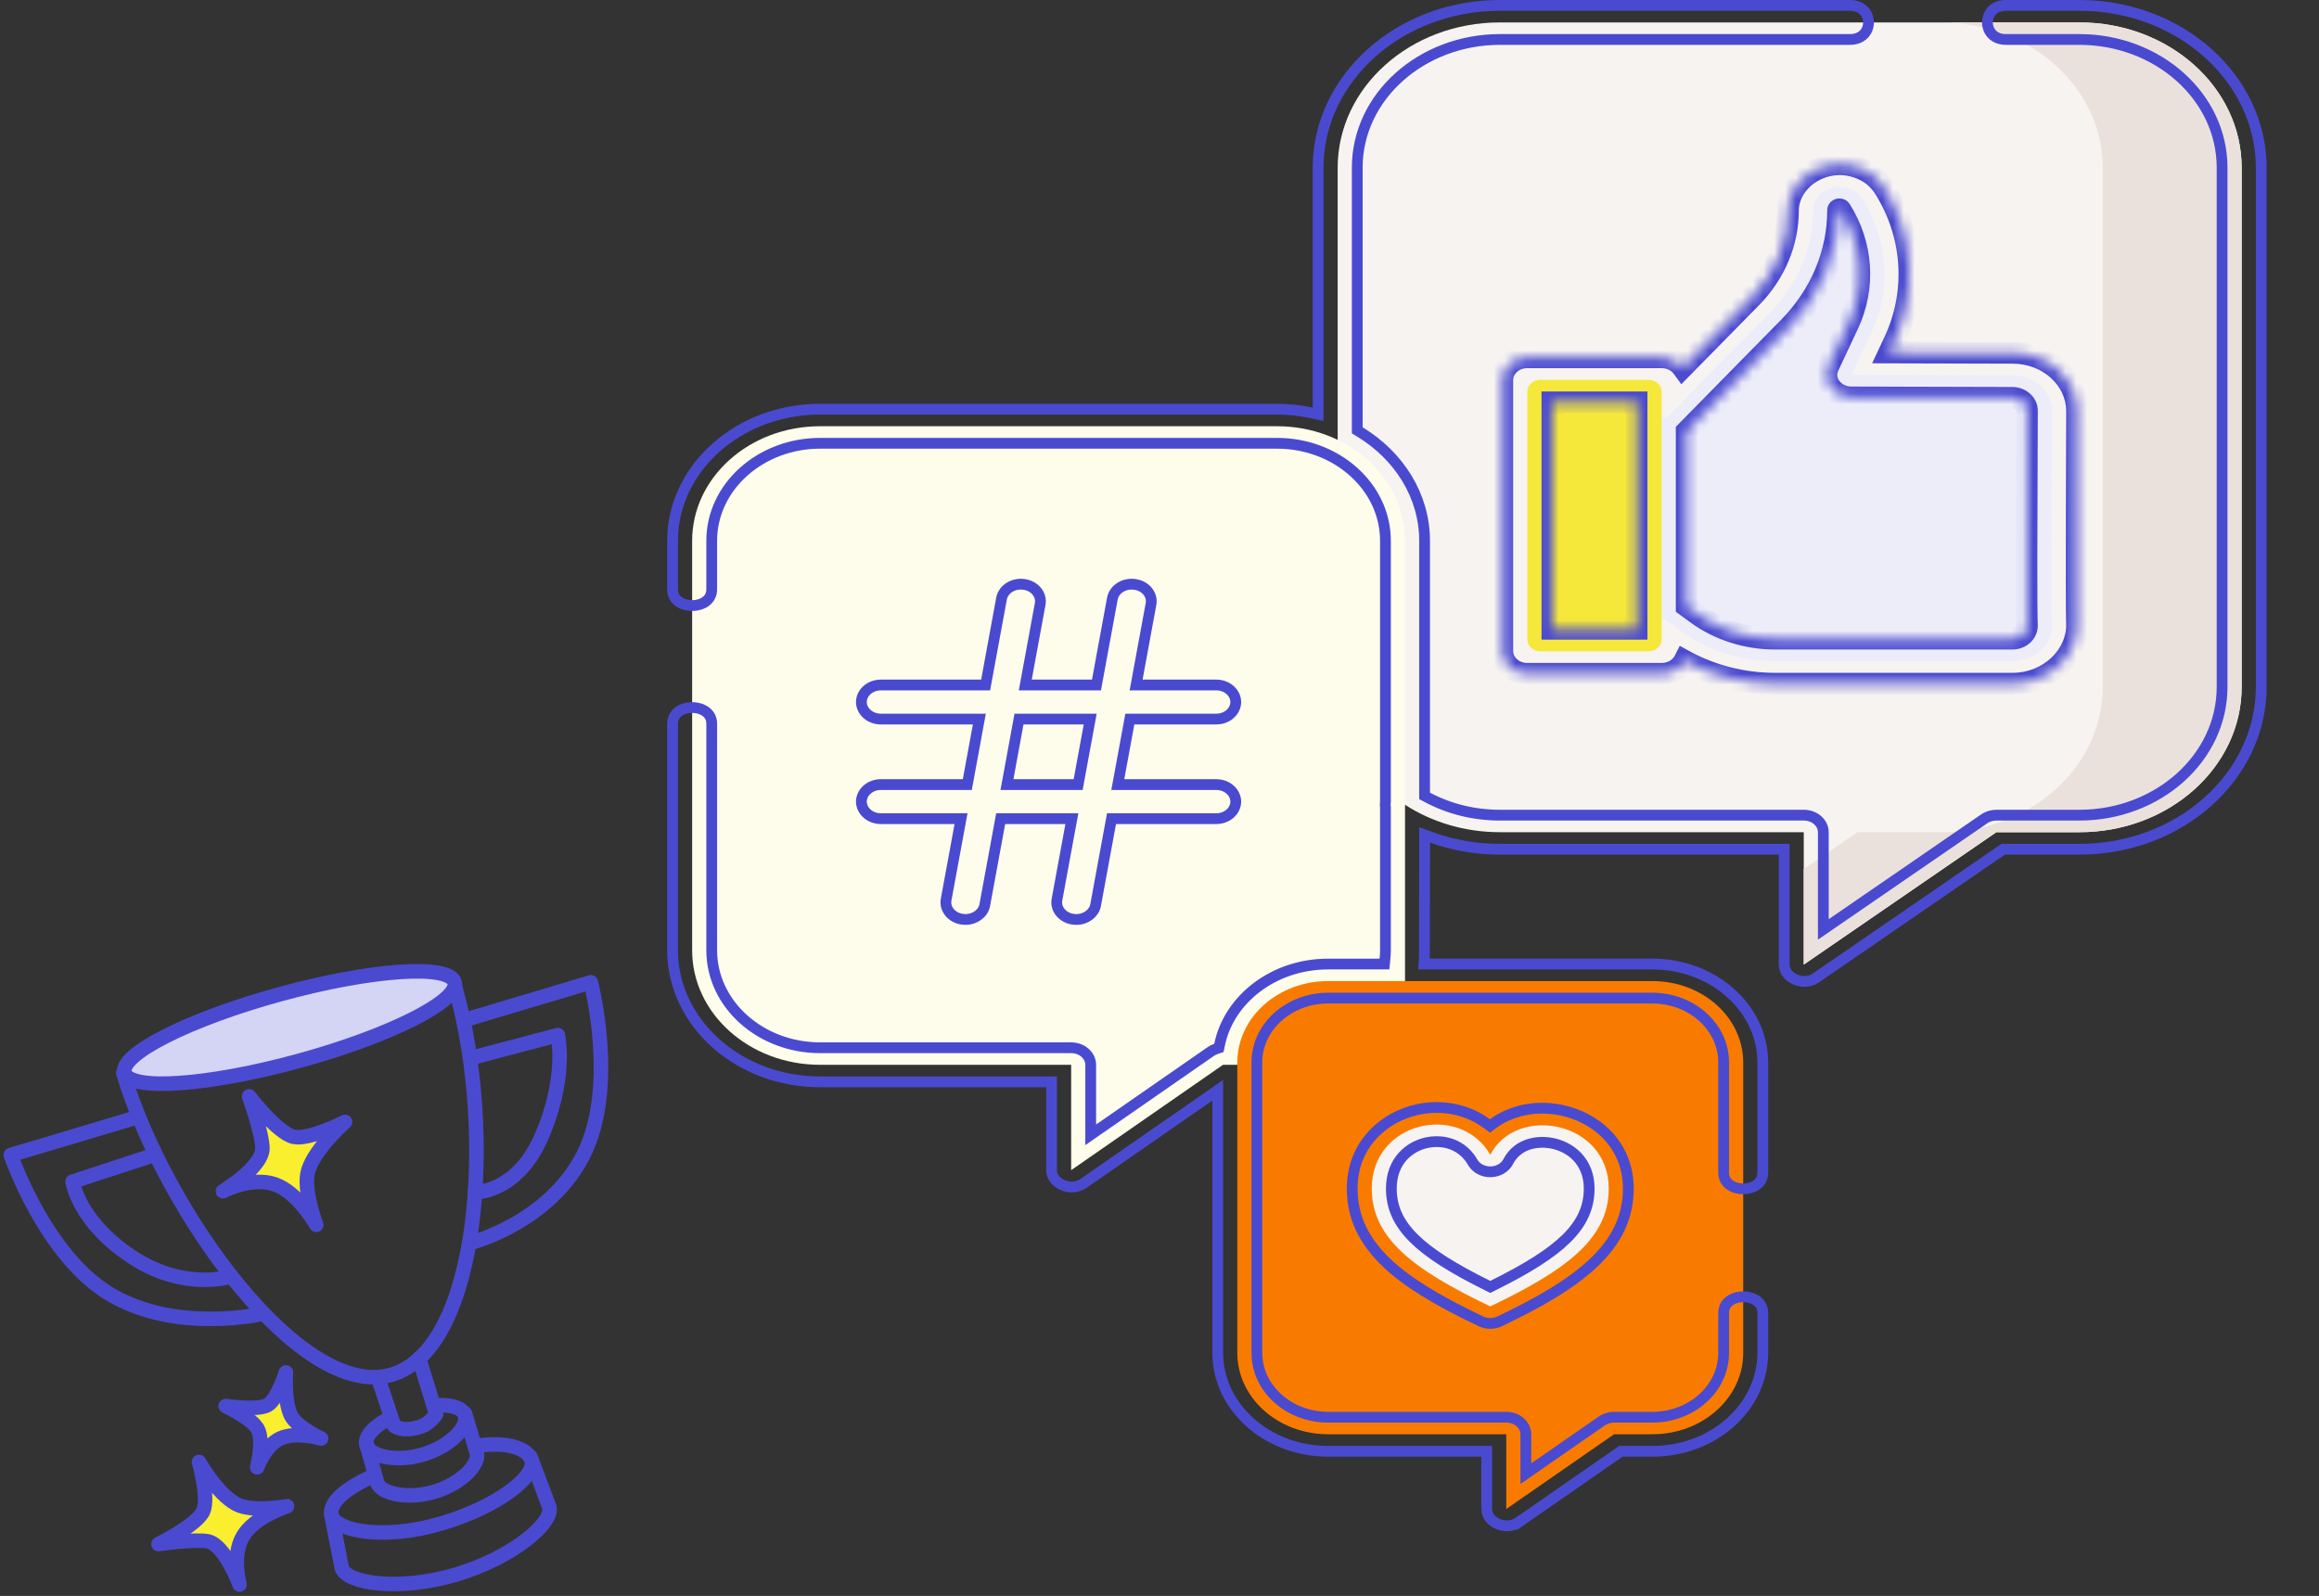 <svg width="215" height="148" viewBox="0 0 215 148" fill="none" xmlns="http://www.w3.org/2000/svg">
<rect x="0" y="0" width="215" height="148" fill="#333333" stroke="none"/>
<path d="M20.925 130.388C20.925 130.388 23.94 130.833 24.829 130.289C25.719 129.746 26.51 127.274 26.51 127.274C26.51 127.274 26.312 129.845 26.955 131.229C27.498 132.365 29.772 133.403 29.772 133.403C29.772 133.403 27.449 132.711 25.966 133.403C24.533 134.095 23.841 136.072 23.841 136.072C23.841 136.072 24.582 133.206 23.742 132.316C23.248 131.525 20.925 130.388 20.925 130.388Z" fill="#F9EF2F" stroke="#4A4AD0" stroke-width="1.347" stroke-miterlimit="10" stroke-linecap="round" stroke-linejoin="round"/>
<path d="M14.694 143.19C14.694 143.19 18.302 141.41 18.845 140.125C19.389 138.84 18.45 135.578 18.45 135.578C18.45 135.578 20.131 138.544 21.91 139.483C23.343 140.274 26.605 139.681 26.605 139.681C26.605 139.681 23.541 140.669 22.503 142.498C21.465 144.327 22.207 146.946 22.207 146.946C22.207 146.946 20.872 143.289 19.291 142.943C18.055 142.696 14.694 143.19 14.694 143.19Z" fill="#F9EF2F" stroke="#4A4AD0" stroke-width="1.347" stroke-miterlimit="10" stroke-linecap="round" stroke-linejoin="round"/>
<path d="M42.12 91.243C42.12 91.243 42.269 91.737 42.318 91.984C45.877 104.934 44.542 125.001 36.338 127.472C27.935 129.993 15.232 112.298 11.427 99.497" stroke="#4A4AD0" stroke-width="1.347" stroke-miterlimit="10" stroke-linecap="round" stroke-linejoin="round"/>
<path d="M24.329 121.837C24.329 121.837 16.47 123.666 10.341 120.107C4.212 116.549 1 107.108 1 107.108L12.417 103.698" stroke="#4A4AD0" stroke-width="1.347" stroke-miterlimit="10" stroke-linecap="round" stroke-linejoin="round"/>
<path d="M14.293 107.106L6.731 109.578C6.731 109.578 7.275 113.433 12.514 116.745C17.16 119.661 21.213 118.425 21.213 118.425" stroke="#4A4AD0" stroke-width="1.347" stroke-miterlimit="10" stroke-linecap="round" stroke-linejoin="round"/>
<path d="M43.857 98.064L51.716 95.988C51.716 95.988 52.655 99.992 50.085 105.676C47.811 110.668 44.005 110.569 44.005 110.569" stroke="#4A4AD0" stroke-width="1.347" stroke-miterlimit="10" stroke-linecap="round" stroke-linejoin="round"/>
<path d="M43.606 115.264C43.606 115.264 50.872 113.435 54.085 107.109C57.298 100.782 54.777 91.095 54.777 91.095L43.359 94.505" stroke="#4A4AD0" stroke-width="1.347" stroke-miterlimit="10" stroke-linecap="round" stroke-linejoin="round"/>
<path d="M38.858 125.989L40.44 131.129C40.44 131.129 39.896 132.019 38.957 132.316C37.276 132.859 36.535 132.217 36.535 132.217L35.2 128.213" stroke="#4A4AD0" stroke-width="1.347" stroke-miterlimit="10" stroke-linecap="round" stroke-linejoin="round"/>
<path d="M35.997 131.574C34.613 132.316 33.773 133.255 33.97 133.996C34.267 135.034 36.689 135.627 39.209 134.886C41.73 134.144 43.46 132.316 43.114 131.278C42.916 130.536 41.73 130.19 40.198 130.339" stroke="#4A4AD0" stroke-width="1.347" stroke-miterlimit="10" stroke-linecap="round" stroke-linejoin="round"/>
<path d="M43.111 131.081L44.199 134.738C44.495 135.776 42.766 137.605 40.245 138.346C37.724 139.088 35.253 138.495 34.956 137.457L33.968 133.849" stroke="#4A4AD0" stroke-width="1.347" stroke-miterlimit="10" stroke-linecap="round" stroke-linejoin="round"/>
<path d="M34.609 136.864C31.644 138.198 30.457 139.533 30.754 140.571C31.199 142.004 35.697 142.844 40.985 141.262C46.274 139.681 49.734 136.864 49.289 135.43C48.992 134.442 47.262 133.601 44.099 134.096" stroke="#4A4AD0" stroke-width="1.347" stroke-miterlimit="10" stroke-linecap="round" stroke-linejoin="round"/>
<path d="M30.705 140.372L31.694 145.414C32.138 146.847 37.032 147.588 42.32 146.007C47.609 144.425 51.365 141.163 50.921 139.729L49.191 135.133" stroke="#4A4AD0" stroke-width="1.347" stroke-miterlimit="10" stroke-linecap="round" stroke-linejoin="round"/>
<path d="M23.095 101.671C23.095 101.671 25.764 105.131 27.247 105.428C28.68 105.724 31.992 104.044 31.992 104.044C31.992 104.044 29.224 106.466 28.582 108.541C28.038 110.271 29.323 113.583 29.323 113.583C29.323 113.583 27.643 110.568 25.468 109.827C23.293 109.085 20.673 110.469 20.673 110.469C20.673 110.469 24.281 108.294 24.331 106.515C24.331 105.131 23.095 101.671 23.095 101.671Z" fill="#F9EF2F" stroke="#4A4AD0" stroke-width="1.347" stroke-miterlimit="10" stroke-linecap="round" stroke-linejoin="round"/>
<path d="M11.546 99.476C11.078 97.764 17.549 94.502 26.001 92.189C34.452 89.875 41.683 89.387 42.151 91.099C42.62 92.81 36.148 96.073 27.697 98.386C19.245 100.699 12.014 101.187 11.546 99.476Z" fill="#D4D4F4" stroke="#4A4AD0" stroke-width="1.353" stroke-miterlimit="10" stroke-linecap="round" stroke-linejoin="round"/>
<g clip-path="url(#clip0_7431_20810)">
<path d="M130.241 74.617C132.718 76.225 135.764 77.174 139.057 77.174H167.23V89.451L185.088 77.174H192.792C201.097 77.174 207.83 71.142 207.83 63.7V15.554C207.83 8.113 201.097 2.08 192.792 2.08H139.057C130.752 2.08 124.019 8.113 124.019 15.554V74.617H130.241Z" fill="#F7F3F1"/>
<path d="M192.792 2.08H179.912C188.217 2.08 194.95 8.113 194.95 15.554V63.7C194.95 71.142 188.217 77.174 179.912 77.174H172.208L167.229 80.596V89.451L185.088 77.174H192.792C201.097 77.174 207.83 71.142 207.83 63.7V15.554C207.83 8.113 201.098 2.08 192.792 2.08Z" fill="#EBE1DC"/>
<path d="M154.337 57.425L155.887 58.553C158.345 60.34 161.411 61.316 164.572 61.316H186.575C188.661 61.316 190.341 59.752 190.241 57.858C190.149 56.084 190.246 39.926 190.246 38.105C190.246 36.283 188.603 34.806 186.575 34.806L171.655 34.765L173.482 30.877C175.38 26.837 175.073 22.232 172.652 18.424C171.967 17.347 170.427 16.993 169.252 17.643C168.529 18.043 168.089 18.75 168.089 19.513C168.089 23 166.673 26.366 164.106 28.981L154.592 38.657H151.123V57.425H154.337V57.425Z" fill="#EDEDFA"/>
<path d="M152.852 60.4H142.806C142.142 60.4 141.604 59.917 141.604 59.32V36.304C141.604 35.707 142.142 35.223 142.806 35.223H152.852C153.516 35.223 154.054 35.707 154.054 36.304V59.32C154.054 59.916 153.516 60.4 152.852 60.4Z" fill="#F5E83A"/>
<path d="M130.262 98.745V50.152C130.262 44.284 124.953 39.527 118.403 39.527H76.028C69.479 39.527 64.17 44.284 64.17 50.152V88.12C64.17 93.988 69.479 98.745 76.028 98.745H99.308V108.517L113.39 98.745H130.262Z" fill="#FEFDEB"/>
<path d="M153.202 90.981H123.13C118.483 90.981 114.715 94.357 114.715 98.522V125.465C114.715 129.629 118.483 133.005 123.13 133.005H139.65V139.94L149.644 133.005H153.202C157.85 133.005 161.617 129.63 161.617 125.465V98.522C161.617 94.358 157.849 90.981 153.202 90.981Z" fill="#F87B00"/>
<path d="M138.166 121.148C145.402 117.701 149.151 114.767 149.151 110.222C149.151 103.954 140.607 102.387 138.166 107.088C135.376 102.23 127.18 103.954 127.18 110.222C127.18 114.767 130.929 117.7 138.166 121.148Z" fill="#F7F3F1"/>
<path d="M132.077 78.133L132.577 78.134C132.077 78.133 132.077 78.133 132.077 78.133V78.134V78.135L132.077 78.141L132.077 78.163L132.077 78.251L132.077 78.585L132.076 79.779C132.074 80.768 132.073 82.09 132.071 83.419C132.068 84.749 132.066 86.086 132.062 87.108C132.061 87.618 132.059 88.049 132.057 88.361C132.056 88.517 132.055 88.642 132.054 88.732C132.053 88.809 132.052 88.849 132.052 88.862C132.052 88.866 132.052 88.868 132.052 88.868L132.016 89.401H132.551H153.202C158.895 89.401 163.432 93.543 163.432 98.522V108.734C163.432 109.243 163.22 109.603 162.903 109.848C162.572 110.104 162.107 110.247 161.617 110.247C161.128 110.247 160.663 110.104 160.332 109.848C160.014 109.603 159.803 109.243 159.803 108.734V98.522C159.803 95.184 156.788 92.562 153.202 92.562H123.13C119.543 92.562 116.529 95.184 116.529 98.522V125.465C116.529 128.802 119.544 131.425 123.13 131.425H139.65C140.704 131.425 141.465 132.181 141.465 133.005V135.705V136.661L142.25 136.116L148.515 131.769C148.832 131.549 149.23 131.425 149.644 131.425H153.202C156.788 131.425 159.803 128.803 159.803 125.465V121.771C159.803 121.263 160.014 120.903 160.332 120.658C160.663 120.402 161.128 120.259 161.617 120.259C162.107 120.259 162.572 120.402 162.903 120.658C163.22 120.903 163.432 121.263 163.432 121.771V125.465C163.432 130.444 158.895 134.586 153.202 134.586H150.434H150.277L150.149 134.675L140.78 141.176L141.065 141.587L140.78 141.176C140.209 141.573 139.465 141.588 138.85 141.316C138.232 141.042 137.836 140.526 137.836 139.94V135.086V134.586H137.336H123.13C117.437 134.586 112.9 130.444 112.9 125.465V102.061V101.105L112.115 101.65L100.438 109.753C99.866 110.149 99.123 110.165 98.507 109.893C97.889 109.619 97.493 109.104 97.493 108.517V100.825V100.325H96.993H76.028C68.437 100.325 62.355 94.8 62.355 88.12V67.127C62.355 66.618 62.567 66.258 62.884 66.013C63.215 65.757 63.681 65.614 64.17 65.614C64.659 65.614 65.125 65.757 65.456 66.013C65.773 66.258 65.985 66.618 65.985 67.127V88.12C65.985 93.158 70.543 97.164 76.028 97.164H99.308C100.362 97.164 101.122 97.921 101.122 98.745V104.282V105.238L101.907 104.693L112.26 97.509C112.408 97.407 112.568 97.328 112.736 97.271L113.008 97.178L113.066 96.897C113.921 92.676 118.075 89.401 123.13 89.401H127.904H128.356L128.401 88.951C128.429 88.681 128.448 88.403 128.448 88.12V74.885V74.849L128.442 74.813C128.423 74.676 128.422 74.541 128.442 74.409L128.448 74.372V74.334V50.152C128.448 45.114 123.889 41.108 118.404 41.108H76.028C70.543 41.108 65.985 45.114 65.985 50.152V54.645C65.985 55.153 65.773 55.513 65.456 55.758C65.125 56.014 64.659 56.157 64.17 56.157C63.681 56.157 63.215 56.014 62.884 55.758C62.567 55.513 62.355 55.153 62.355 54.645V50.152C62.355 43.473 68.437 37.947 76.028 37.947H118.403C119.503 37.947 120.572 38.067 121.599 38.287L122.204 38.417V37.798V15.554C122.204 7.304 129.712 0.5 139.057 0.5H171.493C172.117 0.5 172.541 0.713 172.812 0.996C173.088 1.285 173.233 1.677 173.233 2.08C173.233 2.484 173.088 2.876 172.812 3.165C172.541 3.447 172.117 3.661 171.493 3.661H139.057C131.818 3.661 125.833 8.945 125.833 15.554V39.627V39.908L126.074 40.054C129.711 42.263 132.077 45.977 132.077 50.152V73.506V73.806L132.342 73.947C134.372 75.027 136.67 75.594 139.057 75.594H167.229C168.283 75.594 169.044 76.35 169.044 77.174V85.241V86.191L169.827 85.653L183.965 75.934C184.282 75.716 184.677 75.594 185.088 75.594H192.793C200.031 75.594 206.016 70.309 206.016 63.7V15.554C206.016 8.945 200.031 3.661 192.793 3.661H185.999C185.376 3.661 184.951 3.447 184.681 3.165C184.405 2.876 184.26 2.483 184.26 2.08C184.26 1.677 184.405 1.285 184.681 0.996C184.951 0.713 185.376 0.5 185.999 0.5H192.293H192.793C202.137 0.5 209.645 7.304 209.645 15.554V63.7C209.645 71.951 202.138 78.755 192.793 78.755H185.872H185.717L185.589 78.843L168.353 90.692C168.353 90.692 168.353 90.692 168.353 90.692C167.781 91.085 167.039 91.098 166.425 90.825C165.809 90.551 165.415 90.036 165.415 89.451V79.255V78.755H164.915H139.057C136.863 78.755 134.733 78.381 132.747 77.663L132.078 77.422L132.077 78.133Z" stroke="#4A4AD0"/>
<mask id="path-23-inside-1_7431_20810" fill="white">
<path d="M171.709 15.37C168.769 14.696 165.774 16.783 165.774 19.512C165.774 22.495 164.565 25.369 162.371 27.604L155.993 34.09C155.58 33.52 154.867 33.143 154.054 33.143H141.604C140.325 33.143 139.289 34.075 139.289 35.224V60.4C139.289 61.549 140.325 62.481 141.604 62.481H154.054C154.99 62.481 155.793 61.981 156.158 61.264C158.679 62.648 161.6 63.396 164.572 63.396H186.575C189.938 63.396 192.711 60.774 192.554 57.76C192.484 56.425 192.56 38.503 192.56 38.105C192.56 35.139 189.875 32.726 186.582 32.726L175.14 32.695L175.614 31.687C177.779 27.078 177.422 21.735 174.661 17.392C174.017 16.377 172.968 15.66 171.709 15.37C172.968 15.66 170.449 15.081 171.709 15.37C172.968 15.66 168.77 14.696 171.709 15.37ZM151.739 58.32H143.918V37.304H151.739V58.32ZM186.575 36.886C187.323 36.886 187.931 37.433 187.931 38.105C187.931 38.5 187.926 39.575 187.92 41.031C187.886 49.073 187.863 56.69 187.929 57.956C187.953 58.412 187.706 58.717 187.556 58.858C187.298 59.101 186.949 59.235 186.575 59.235H164.572C161.949 59.235 159.382 58.418 157.343 56.935L156.369 56.226V39.991L165.841 30.357C168.784 27.361 170.404 23.509 170.404 19.512C170.404 19.395 170.583 19.364 170.642 19.456C172.692 22.68 172.956 26.647 171.349 30.068L169.522 33.956C169.221 34.598 169.296 35.332 169.723 35.913C170.151 36.494 170.873 36.844 171.647 36.846L186.575 36.886Z"/>
</mask>
<path d="M162.371 27.604L163.084 28.305L163.085 28.304L162.371 27.604ZM155.993 34.09L155.184 34.677L155.878 35.633L156.706 34.791L155.993 34.09ZM156.158 61.264L156.64 60.387L155.735 59.891L155.267 60.81L156.158 61.264ZM192.554 57.76L193.552 57.708L193.552 57.708L192.554 57.76ZM186.582 32.726L186.579 33.726H186.582V32.726ZM175.14 32.695L174.235 32.27L173.567 33.691L175.137 33.695L175.14 32.695ZM175.614 31.687L176.519 32.112L176.519 32.112L175.614 31.687ZM174.661 17.392L173.817 17.928L173.817 17.928L174.661 17.392ZM171.709 15.37L171.932 14.396L171.932 14.396L171.709 15.37ZM171.709 15.37L171.932 14.396L171.932 14.396L171.709 15.37ZM151.739 58.32V59.32H152.739V58.32H151.739ZM143.918 58.32H142.918V59.32H143.918V58.32ZM143.918 37.304V36.304H142.918V37.304H143.918ZM151.739 37.304H152.739V36.304H151.739V37.304ZM186.575 36.886L186.573 37.886H186.575V36.886ZM187.92 41.031L188.92 41.035V41.035L187.92 41.031ZM187.929 57.956L186.93 58.008L186.93 58.008L187.929 57.956ZM187.556 58.858L188.242 59.586L188.243 59.585L187.556 58.858ZM157.343 56.935L156.755 57.744L156.755 57.744L157.343 56.935ZM156.369 56.226H155.369V56.735L155.781 57.035L156.369 56.226ZM156.369 39.991L155.656 39.29L155.369 39.581V39.991H156.369ZM165.841 30.357L166.554 31.059L166.555 31.058L165.841 30.357ZM170.642 19.456L171.486 18.919L171.481 18.912L170.642 19.456ZM171.349 30.068L172.254 30.493L172.254 30.493L171.349 30.068ZM169.522 33.956L170.427 34.382L170.427 34.381L169.522 33.956ZM169.723 35.913L168.918 36.505L168.918 36.506L169.723 35.913ZM171.647 36.846L171.645 37.846H171.645L171.647 36.846ZM171.932 14.396C168.502 13.609 164.774 16.008 164.774 19.512H166.774C166.774 17.558 169.036 15.783 171.485 16.345L171.932 14.396ZM164.774 19.512C164.774 22.218 163.678 24.845 161.657 26.903L163.085 28.304C165.452 25.893 166.774 22.771 166.774 19.512H164.774ZM161.658 26.902L155.28 33.389L156.706 34.791L163.084 28.305L161.658 26.902ZM156.803 33.503C156.194 32.663 155.174 32.143 154.054 32.143V34.143C154.56 34.143 154.967 34.377 155.184 34.677L156.803 33.503ZM154.054 32.143H141.604V34.143H154.054V32.143ZM141.604 32.143C139.876 32.143 138.289 33.425 138.289 35.224H140.289C140.289 34.725 140.774 34.143 141.604 34.143V32.143ZM138.289 35.224V60.4H140.289V35.224H138.289ZM138.289 60.4C138.289 62.199 139.876 63.481 141.604 63.481V61.481C140.774 61.481 140.289 60.899 140.289 60.4H138.289ZM141.604 63.481H154.054V61.481H141.604V63.481ZM154.054 63.481C155.339 63.481 156.502 62.793 157.05 61.717L155.267 60.81C155.084 61.169 154.64 61.481 154.054 61.481V63.481ZM155.677 62.14C158.348 63.607 161.435 64.396 164.572 64.396V62.396C161.765 62.396 159.01 61.689 156.64 60.387L155.677 62.14ZM164.572 64.396H186.575V62.396H164.572V64.396ZM186.575 64.396C190.401 64.396 193.745 61.398 193.552 57.708L191.555 57.812C191.677 60.151 189.474 62.396 186.575 62.396V64.396ZM193.552 57.708C193.484 56.408 193.56 38.544 193.56 38.105H191.56C191.56 38.462 191.483 56.443 191.555 57.813L193.552 57.708ZM193.56 38.105C193.56 34.49 190.325 31.726 186.582 31.726V33.726C189.425 33.726 191.56 35.788 191.56 38.105H193.56ZM186.585 31.726L175.143 31.695L175.137 33.695L186.579 33.726L186.585 31.726ZM176.045 33.12L176.519 32.112L174.709 31.261L174.235 32.27L176.045 33.12ZM176.519 32.112C178.831 27.19 178.447 21.483 175.505 16.855L173.817 17.928C176.397 21.986 176.726 26.967 174.709 31.261L176.519 32.112ZM175.505 16.856C174.708 15.601 173.426 14.739 171.932 14.396L171.485 16.345C172.509 16.58 173.325 17.154 173.817 17.928L175.505 16.856ZM171.932 14.396C171.775 14.36 171.676 14.337 171.622 14.325C171.595 14.318 171.578 14.315 171.571 14.313C171.57 14.313 171.568 14.312 171.566 14.312C171.565 14.312 171.564 14.311 171.563 14.311C171.562 14.311 171.559 14.31 171.558 14.31C171.554 14.309 171.529 14.304 171.507 14.3C170.368 15.07 171.09 16.254 171.104 16.258C171.108 16.258 171.112 16.26 171.114 16.26C171.116 16.26 171.118 16.261 171.118 16.261C171.12 16.261 171.122 16.262 171.123 16.262C171.125 16.262 171.127 16.263 171.13 16.264C171.169 16.273 171.327 16.309 171.485 16.345C171.642 16.381 171.8 16.418 171.839 16.427C171.842 16.427 171.844 16.428 171.846 16.428C171.847 16.428 171.849 16.429 171.851 16.429C171.852 16.429 171.853 16.43 171.855 16.43C171.857 16.43 171.861 16.431 171.864 16.432C171.877 16.435 173.043 15.694 172.368 14.499C172.342 14.491 172.311 14.483 172.307 14.482C172.305 14.482 172.303 14.481 172.302 14.481C172.3 14.48 172.299 14.48 172.298 14.48C172.297 14.479 172.295 14.479 172.293 14.479C172.286 14.477 172.269 14.473 172.242 14.467C172.188 14.455 172.09 14.432 171.932 14.396L171.485 16.345C171.642 16.381 171.74 16.404 171.794 16.416C171.821 16.422 171.837 16.426 171.843 16.427C171.845 16.428 171.845 16.428 171.845 16.428C171.844 16.428 171.843 16.427 171.842 16.427C171.841 16.427 171.839 16.426 171.837 16.426C171.833 16.425 171.802 16.417 171.776 16.409C171.101 15.214 172.267 14.473 172.28 14.476C172.283 14.476 172.287 14.477 172.288 14.478C172.29 14.478 172.292 14.478 172.292 14.478C172.293 14.479 172.293 14.479 172.291 14.478C172.29 14.478 172.288 14.477 172.286 14.477C172.247 14.468 172.09 14.432 171.932 14.396C171.774 14.36 171.617 14.324 171.578 14.315C171.576 14.314 171.574 14.314 171.573 14.313C171.571 14.313 171.571 14.313 171.572 14.313C171.572 14.313 171.574 14.314 171.576 14.314C171.577 14.314 171.582 14.316 171.585 14.316C171.6 14.32 172.321 15.503 171.182 16.274C171.161 16.27 171.136 16.265 171.132 16.264C171.13 16.264 171.128 16.263 171.127 16.263C171.126 16.263 171.125 16.262 171.125 16.262C171.124 16.262 171.124 16.262 171.126 16.263C171.132 16.264 171.148 16.268 171.175 16.274C171.229 16.286 171.327 16.309 171.485 16.345L171.932 14.396ZM171.932 14.396C171.198 14.227 170.909 14.161 170.869 14.152C170.867 14.151 170.866 14.151 170.865 14.151C170.865 14.151 170.863 14.15 170.862 14.15C170.861 14.15 170.86 14.15 170.859 14.15C170.858 14.149 170.852 14.148 170.847 14.147C169.682 14.842 170.342 16.08 170.403 16.097C170.407 16.098 170.411 16.099 170.412 16.099C170.414 16.099 170.415 16.1 170.416 16.1C170.416 16.1 170.417 16.1 170.417 16.1C170.42 16.101 170.427 16.102 170.436 16.104C170.454 16.109 170.485 16.116 170.525 16.125C170.606 16.143 170.724 16.171 170.855 16.201C171.117 16.261 171.432 16.333 171.603 16.372C171.646 16.382 171.679 16.39 171.701 16.395C171.712 16.397 171.72 16.399 171.725 16.4C171.726 16.4 171.727 16.401 171.728 16.401C171.729 16.401 171.729 16.401 171.73 16.401C171.73 16.401 171.732 16.402 171.734 16.402C171.735 16.403 171.739 16.404 171.742 16.404C171.753 16.406 172.922 15.668 172.246 14.471C172.22 14.463 172.189 14.455 172.185 14.454C172.184 14.454 172.181 14.453 172.18 14.453C172.179 14.452 172.178 14.452 172.177 14.452C172.176 14.452 172.176 14.452 172.175 14.452C172.172 14.451 172.164 14.449 172.153 14.447C172.143 14.444 172.127 14.441 172.108 14.436C172.069 14.427 172.011 14.414 171.932 14.396L171.485 16.345C171.563 16.363 171.621 16.376 171.66 16.385C171.679 16.39 171.694 16.393 171.705 16.396C171.716 16.398 171.722 16.399 171.724 16.4C171.724 16.4 171.724 16.4 171.724 16.4C171.724 16.4 171.723 16.4 171.722 16.399C171.721 16.399 171.718 16.399 171.717 16.398C171.713 16.397 171.682 16.389 171.656 16.382C170.981 15.185 172.149 14.446 172.16 14.448C172.163 14.449 172.167 14.45 172.168 14.45C172.169 14.45 172.17 14.45 172.17 14.45C172.17 14.45 172.171 14.451 172.171 14.451C172.171 14.451 172.172 14.451 172.171 14.451C172.171 14.451 172.171 14.45 172.17 14.45C172.166 14.449 172.158 14.448 172.148 14.445C172.126 14.44 172.093 14.433 172.05 14.423C171.88 14.384 171.565 14.312 171.302 14.251C171.171 14.221 171.053 14.194 170.973 14.176C170.933 14.166 170.902 14.159 170.884 14.155C170.875 14.153 170.869 14.152 170.867 14.151C170.867 14.151 170.867 14.151 170.867 14.152C170.867 14.152 170.868 14.152 170.868 14.152C170.868 14.152 170.869 14.152 170.87 14.152C170.871 14.152 170.875 14.153 170.879 14.154C170.94 14.171 171.6 15.409 170.435 16.104C170.43 16.103 170.424 16.102 170.423 16.101C170.422 16.101 170.421 16.101 170.421 16.101C170.42 16.101 170.419 16.101 170.42 16.101C170.421 16.101 170.422 16.101 170.423 16.101C170.462 16.11 170.75 16.176 171.485 16.345L171.932 14.396ZM151.739 57.32H143.918V59.32H151.739V57.32ZM144.918 58.32V37.304H142.918V58.32H144.918ZM143.918 38.304H151.739V36.304H143.918V38.304ZM150.739 37.304V58.32H152.739V37.304H150.739ZM186.575 37.886C186.706 37.886 186.805 37.934 186.865 37.987C186.923 38.039 186.931 38.082 186.931 38.105H188.931C188.931 36.783 187.772 35.886 186.575 35.886V37.886ZM186.931 38.105C186.931 38.498 186.926 39.569 186.92 41.027L188.92 41.035C188.926 39.581 188.931 38.503 188.931 38.105H186.931ZM186.92 41.027C186.886 49.041 186.862 56.704 186.93 58.008L188.928 57.903C188.864 56.675 188.886 49.105 188.92 41.035L186.92 41.027ZM186.93 58.008C186.931 58.025 186.93 58.036 186.928 58.042C186.926 58.05 186.923 58.058 186.918 58.068C186.906 58.092 186.887 58.114 186.87 58.13L188.243 59.585C188.496 59.346 188.974 58.776 188.928 57.903L186.93 58.008ZM186.871 58.13C186.809 58.188 186.71 58.235 186.575 58.235V60.235C187.189 60.235 187.787 60.014 188.242 59.586L186.871 58.13ZM186.575 58.235H164.572V60.235H186.575V58.235ZM164.572 58.235C162.151 58.235 159.792 57.48 157.932 56.127L156.755 57.744C158.972 59.357 161.747 60.235 164.572 60.235V58.235ZM157.932 56.127L156.957 55.418L155.781 57.035L156.755 57.744L157.932 56.127ZM157.369 56.226V39.991H155.369V56.226H157.369ZM157.082 40.692L166.554 31.059L165.128 29.656L155.656 39.29L157.082 40.692ZM166.555 31.058C169.67 27.885 171.404 23.785 171.404 19.512H169.404C169.404 23.233 167.897 26.836 165.128 29.657L166.555 31.058ZM171.404 19.512C171.404 20.08 170.948 20.334 170.705 20.384C170.487 20.43 170.064 20.403 169.802 19.999L171.481 18.912C171.161 18.417 170.619 18.359 170.296 18.427C169.949 18.499 169.404 18.827 169.404 19.512H171.404ZM169.798 19.992C171.667 22.931 171.903 26.535 170.444 29.642L172.254 30.493C174.009 26.758 173.717 22.428 171.486 18.919L169.798 19.992ZM170.444 29.642L168.617 33.531L170.427 34.381L172.254 30.493L170.444 29.642ZM168.617 33.531C168.156 34.512 168.279 35.636 168.918 36.505L170.529 35.321C170.314 35.028 170.285 34.684 170.427 34.382L168.617 33.531ZM168.918 36.506C169.549 37.363 170.581 37.843 171.645 37.846L171.65 35.846C171.165 35.845 170.753 35.624 170.529 35.32L168.918 36.506ZM171.645 37.846L186.573 37.886L186.578 35.886L171.65 35.846L171.645 37.846Z" fill="#4A4AD0" mask="url(#path-23-inside-1_7431_20810)"/>
<path d="M88.991 76.509L89.1 75.919H88.499H81.676C80.622 75.919 79.861 75.162 79.861 74.338C79.861 73.514 80.622 72.758 81.676 72.758H89.265H89.681L89.756 72.348L90.69 67.273L90.799 66.683H90.198H81.676C80.622 66.683 79.861 65.926 79.861 65.102C79.861 64.278 80.622 63.522 81.676 63.522H90.964H91.38L91.456 63.112L92.855 55.505C93.007 54.68 93.908 54.041 94.951 54.196L94.951 54.196C95.983 54.35 96.588 55.196 96.439 56.003L96.439 56.003L95.164 62.932L95.056 63.522H95.656H101.24H101.657L101.732 63.113L103.131 55.506C103.283 54.68 104.186 54.041 105.227 54.197L105.227 54.197C106.26 54.35 106.864 55.196 106.715 56.003L106.715 56.003L105.441 62.932L105.332 63.523H105.932H112.756C113.81 63.523 114.571 64.279 114.571 65.103C114.571 65.927 113.81 66.683 112.756 66.683H105.167H104.751L104.675 67.093L103.742 72.168L103.633 72.758H104.233H112.756C113.81 72.758 114.571 73.515 114.571 74.339C114.571 75.163 113.81 75.919 112.756 75.919H103.468H103.051L102.976 76.329L101.577 83.936C101.44 84.678 100.701 85.268 99.787 85.268C99.686 85.268 99.584 85.26 99.481 85.245L99.481 85.245C98.448 85.091 97.844 84.245 97.993 83.438L97.993 83.438L99.267 76.509L99.376 75.919H98.776H93.192H92.775L92.7 76.328L91.3 83.936C91.164 84.678 90.424 85.267 89.511 85.267C89.41 85.267 89.308 85.26 89.205 85.245L89.204 85.245C88.172 85.091 87.568 84.245 87.716 83.438L87.716 83.438L88.991 76.509ZM94.891 66.683H94.474L94.399 67.092L93.466 72.167L93.357 72.758H93.957H99.541H99.958L100.033 72.348L100.967 67.273L101.075 66.683H100.475H94.891Z" stroke="#4A4AD0"/>
<path d="M137.84 104.198L138.137 104.417L138.435 104.198C140.091 102.977 142.357 102.473 144.718 102.944L144.718 102.944C147.863 103.571 150.966 106.073 150.966 110.222C150.966 112.938 149.825 115.132 147.763 117.093C145.686 119.07 142.692 120.793 139.035 122.535L139.035 122.535C138.766 122.664 138.467 122.729 138.166 122.729C137.865 122.729 137.566 122.664 137.297 122.535L137.297 122.535C133.109 120.54 130.452 118.885 128.628 117.17L128.628 117.17C126.411 115.084 125.365 112.819 125.365 110.222C125.365 106.084 128.37 103.561 131.394 102.901L131.394 102.901C133.753 102.385 136.091 102.904 137.84 104.198ZM137.944 119.232L138.166 119.342L138.387 119.232C141.586 117.65 143.814 116.257 145.244 114.841C146.695 113.403 147.336 111.928 147.336 110.222C147.336 108.954 146.9 107.976 146.235 107.276C145.579 106.584 144.724 106.187 143.91 106.025C142.578 105.76 140.715 106.012 139.819 107.738L139.819 107.738C139.54 108.277 138.922 108.655 138.203 108.668L138.202 108.668C137.487 108.682 136.848 108.325 136.542 107.793C135.725 106.369 134.386 105.868 133.195 105.868C132.875 105.868 132.564 105.903 132.273 105.967L132.273 105.967C130.691 106.312 128.995 107.634 128.995 110.222C128.995 111.928 129.636 113.403 131.087 114.841C132.517 116.257 134.745 117.649 137.944 119.232Z" stroke="#4A4AD0"/>
</g>
<defs>
<clipPath id="clip0_7431_20810">
<rect width="158" height="142" fill="white" transform="translate(57)"/>
</clipPath>
</defs>
</svg>
